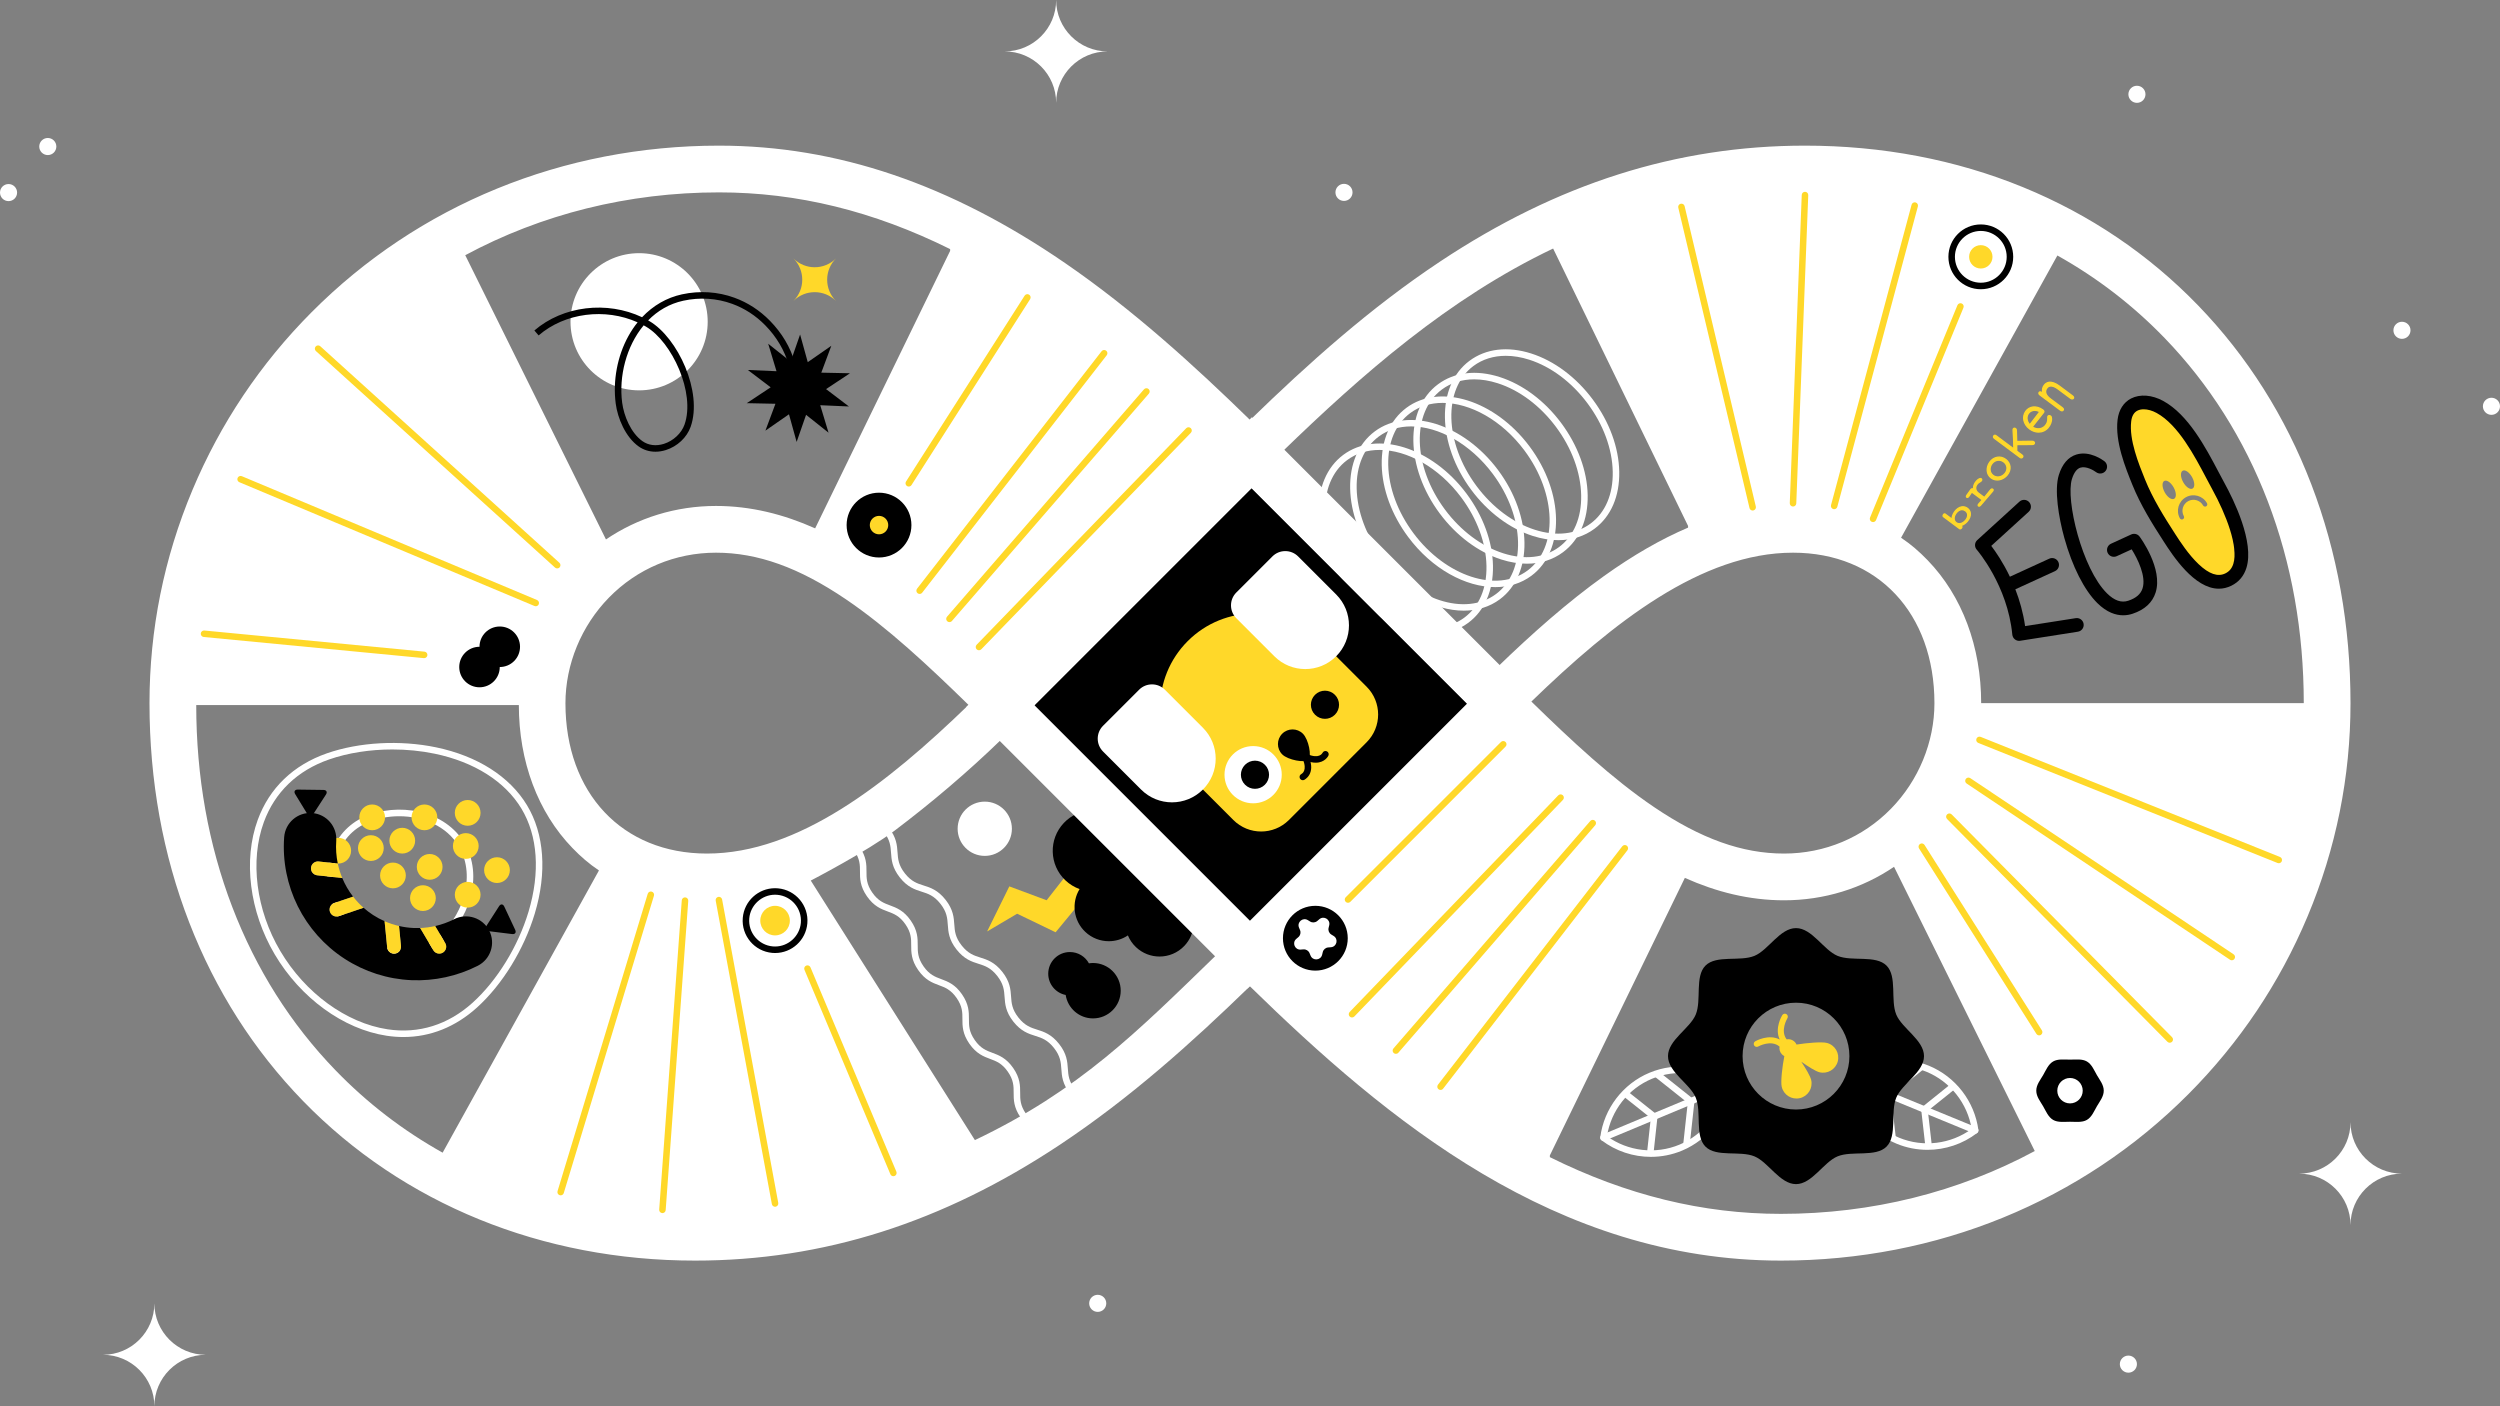 <?xml version="1.0" encoding="utf-8"?>
<!-- Generator: Adobe Illustrator 24.0.2, SVG Export Plug-In . SVG Version: 6.00 Build 0)  -->
<svg version="1.1" id="Layer_1" xmlns="http://www.w3.org/2000/svg" xmlns:xlink="http://www.w3.org/1999/xlink" x="0px" y="0px"
	 viewBox="0 0 1920 1080" enable-background="new 0 0 1920 1080" xml:space="preserve">
<rect x="0" y="0" width="1920" height="1080" fill="#808080" stroke="none"/>
<g>
	<g>
		<g>
			<g>
				<polygon fill="#FFD829" points="758.091,715.368 758.091,715.368 775.159,680.735 803.804,691.405 825.641,663.515 
					832.952,689.042 810.713,715.992 781.173,701.732 				"/>
			</g>
		</g>
		<g>
			<g>
				<g>
					<path fill="#FFFFFF" d="M821.833,839.955c-5.928-7.527-6.348-13.585-6.718-18.93c-0.352-5.073-0.684-9.865-5.658-16.182
						s-9.555-7.763-14.404-9.294c-5.109-1.613-10.899-3.441-16.827-10.969c-5.927-7.526-6.347-13.584-6.717-18.928
						c-0.351-5.073-0.683-9.864-5.656-16.18s-9.553-7.761-14.402-9.291c-5.108-1.612-10.899-3.44-16.825-10.966
						c-5.927-7.526-6.346-13.584-6.716-18.928c-0.351-5.072-0.683-9.864-5.656-16.179c-4.974-6.315-9.553-7.761-14.402-9.292
						c-5.108-1.612-10.898-3.44-16.825-10.966s-6.345-13.582-6.715-18.926c-0.351-5.072-0.683-9.863-5.655-16.177l3.928-3.094
						c5.926,7.525,6.345,13.582,6.715,18.926c0.351,5.072,0.683,9.863,5.655,16.177c4.973,6.315,9.553,7.761,14.402,9.292
						c5.108,1.612,10.898,3.44,16.825,10.966c5.927,7.526,6.346,13.583,6.716,18.927c0.351,5.073,0.683,9.864,5.656,16.18
						c4.973,6.315,9.553,7.761,14.402,9.291c5.108,1.612,10.898,3.44,16.825,10.966c5.927,7.526,6.347,13.584,6.717,18.928
						c0.351,5.073,0.683,9.864,5.656,16.18c4.975,6.316,9.555,7.763,14.405,9.294c5.109,1.613,10.899,3.441,16.827,10.969
						c5.928,7.527,6.348,13.585,6.718,18.93c0.352,5.073,0.684,9.865,5.658,16.182L821.833,839.955z"/>
				</g>
			</g>
			<g>
				<g>
					<path fill="#FFFFFF" d="M783.84,858.242c-5.366-7.724-5.36-13.721-5.356-19.011c0.005-4.998,0.009-9.719-4.462-16.153
						c-4.471-6.436-8.896-8.078-13.581-9.818c-4.959-1.841-10.581-3.929-15.947-11.651c-5.365-7.723-5.359-13.719-5.354-19.009
						c0.004-4.997,0.009-9.717-4.461-16.15s-8.895-8.077-13.58-9.816c-4.959-1.841-10.581-3.928-15.946-11.65
						c-5.365-7.723-5.359-13.719-5.354-19.009c0.005-4.997,0.009-9.717-4.46-16.15s-8.895-8.076-13.579-9.815
						c-4.959-1.841-10.581-3.927-15.946-11.649c-5.364-7.722-5.358-13.717-5.353-19.007c0.005-4.997,0.01-9.716-4.459-16.148
						l4.106-2.854c5.364,7.722,5.358,13.718,5.353,19.007c-0.005,4.997-0.01,9.716,4.459,16.148c4.47,6.435,8.895,8.077,13.58,9.816
						c4.959,1.841,10.58,3.927,15.945,11.648c5.365,7.723,5.359,13.719,5.354,19.009c-0.005,4.997-0.009,9.717,4.46,16.15
						c4.47,6.435,8.896,8.078,13.58,9.817c4.959,1.841,10.581,3.928,15.946,11.649c5.365,7.723,5.359,13.719,5.354,19.009
						c-0.005,4.997-0.009,9.717,4.46,16.15c4.471,6.436,8.896,8.078,13.581,9.818c4.959,1.841,10.581,3.929,15.947,11.651
						c5.366,7.724,5.36,13.721,5.355,19.011c-0.004,4.998-0.008,9.719,4.462,16.153L783.84,858.242z"/>
				</g>
			</g>
			<g>
				<g>
					<circle fill="#FFFFFF" cx="756.301" cy="636.486" r="20.835"/>
				</g>
			</g>
			<g>
				<g>
					<g>
						<path d="M890.514,732.119c-6.112,0-11.922-2.315-16.362-6.519c-2.445-2.314-4.336-5.062-5.622-8.167l-1.169-2.824
							l-2.536,1.706c-3.926,2.642-8.519,4.037-13.28,4.037c-6.108,0-11.915-2.313-16.353-6.515
							c-8.129-7.696-9.784-20.196-3.935-29.722l1.61-2.622l-2.895-1.039c-3.746-1.346-7.115-3.419-10.013-6.163
							c-5.564-5.269-8.744-12.388-8.954-20.048s2.576-14.943,7.845-20.508c2.16-2.28,4.643-4.168,7.397-5.625l87.885,83.207
							c-0.63,5.042-2.803,9.641-6.327,13.362c-4.542,4.797-10.682,7.438-17.29,7.438
							C890.515,732.119,890.515,732.119,890.514,732.119z"/>
					</g>
				</g>
				<g>
					<g>
						<path d="M825.877,631.204l85.585,81.03c-0.74,4.03-2.608,7.703-5.472,10.729c-4.065,4.293-9.561,6.658-15.476,6.658
							c-5.469,0-10.67-2.072-14.643-5.834c-2.188-2.072-3.881-4.531-5.031-7.308l-2.338-5.648l-5.072,3.411
							c-3.513,2.363-7.623,3.612-11.885,3.612c-5.466,0-10.663-2.071-14.634-5.83c-7.276-6.888-8.758-18.075-3.523-26.599
							l3.219-5.243l-5.791-2.079c-3.418-1.227-6.492-3.12-9.139-5.625c-10.486-9.928-10.94-26.535-1.012-37.021
							C822.225,633.808,823.97,632.385,825.877,631.204 M826.704,625.101c-3.537,1.617-6.831,3.919-9.67,6.917
							c-11.842,12.508-11.302,32.247,1.206,44.089c3.232,3.06,6.949,5.287,10.887,6.7c-6.372,10.377-4.848,24.141,4.347,32.846
							c5.084,4.813,11.584,7.199,18.071,7.199c5.135,0,10.262-1.494,14.676-4.463c1.372,3.313,3.44,6.401,6.213,9.026
							c5.086,4.815,11.59,7.203,18.081,7.203c6.974,0,13.933-2.756,19.107-8.22c4.313-4.556,6.675-10.25,7.121-16.053
							L826.704,625.101L826.704,625.101z"/>
					</g>
				</g>
			</g>
			<g>
				<g>
					<path d="M839.434,739.584c-1.067,0-2.108,0.104-3.133,0.256c-2.825-5.168-8.309-8.674-14.614-8.674
						c-9.193,0-16.646,7.453-16.646,16.646c0,8.081,5.759,14.812,13.396,16.324c1.58,10.19,10.365,17.998,20.997,17.998
						c11.75,0,21.275-9.525,21.275-21.275C860.709,749.109,851.184,739.584,839.434,739.584z"/>
				</g>
			</g>
		</g>
		<g>
			<g>
				<g>
					<path fill="#FFFFFF" d="M1099.906,487.049c-22.737,0-48.618-13.947-66.895-38.471c-26.488-35.545-27.122-80.051-1.412-99.213
						c25.711-19.159,68.18-5.83,94.669,29.714c12.741,17.098,19.965,36.754,20.338,55.349c0.38,18.907-6.342,34.484-18.926,43.863
						C1119.709,484.232,1110.124,487.049,1099.906,487.049z M1059.483,345.548c-9.191,0-17.771,2.517-24.896,7.827
						c-23.5,17.514-22.408,58.881,2.434,92.215c24.841,33.335,64.171,46.205,87.671,28.691
						c11.254-8.387,17.262-22.505,16.915-39.753c-0.353-17.562-7.224-36.192-19.349-52.461
						C1104.949,358.841,1080.604,345.548,1059.483,345.548z"/>
				</g>
			</g>
			<g>
				<g>
					<path fill="#FFFFFF" d="M1124.15,468.982c-22.737,0-48.618-13.948-66.895-38.472c-12.741-17.098-19.965-36.754-20.338-55.349
						c-0.38-18.907,6.342-34.484,18.926-43.863c25.712-19.157,68.179-5.831,94.669,29.714c26.488,35.544,27.122,80.051,1.412,99.212
						C1143.952,466.164,1134.369,468.982,1124.15,468.982z M1083.729,327.481c-9.191,0-17.771,2.517-24.896,7.827
						c-11.254,8.387-17.262,22.505-16.915,39.753c0.353,17.562,7.224,36.192,19.349,52.461
						c24.841,33.334,64.17,46.206,87.671,28.692c23.5-17.514,22.408-58.881-2.434-92.214
						C1129.194,340.774,1104.85,327.481,1083.729,327.481z"/>
				</g>
			</g>
			<g>
				<g>
					<path fill="#FFFFFF" d="M1148.394,450.913c-22.736,0-48.617-13.947-66.894-38.471c-12.741-17.098-19.965-36.754-20.338-55.349
						c-0.38-18.907,6.342-34.484,18.926-43.863c25.711-19.159,68.18-5.831,94.669,29.713l0,0
						c26.488,35.546,27.121,80.052,1.411,99.212C1168.196,448.096,1158.612,450.913,1148.394,450.913z M1107.973,309.413
						c-9.191,0-17.771,2.517-24.896,7.827c-11.254,8.387-17.262,22.505-16.915,39.753c0.353,17.562,7.224,36.192,19.349,52.461
						c24.84,33.333,64.17,46.207,87.67,28.691c23.5-17.513,22.409-58.88-2.433-92.214
						C1153.438,322.705,1129.094,309.413,1107.973,309.413z"/>
				</g>
			</g>
			<g>
				<g>
					<path fill="#FFFFFF" d="M1172.585,432.922c-6.266,0-12.859-1.072-19.616-3.236c-17.712-5.673-34.483-18.214-47.225-35.311
						c-26.489-35.545-27.122-80.051-1.412-99.212c12.585-9.378,29.436-11.367,47.443-5.598
						c17.712,5.673,34.483,18.214,47.226,35.311l0,0c12.741,17.098,19.964,36.754,20.337,55.349
						c0.38,18.907-6.342,34.484-18.926,43.863C1192.549,429.947,1183.021,432.922,1172.585,432.922z M1132.184,291.335
						c-9.376,0-17.887,2.638-24.863,7.838c-23.5,17.513-22.408,58.88,2.434,92.214c12.123,16.269,28.013,28.179,44.74,33.537
						c16.429,5.262,31.676,3.542,42.93-4.846c11.255-8.387,17.262-22.505,16.916-39.753c-0.354-17.562-7.225-36.192-19.349-52.461
						s-28.014-28.18-44.741-33.537C1144.006,292.327,1137.932,291.335,1132.184,291.335z"/>
				</g>
			</g>
			<g>
				<g>
					<path fill="#FFFFFF" d="M1196.829,414.855c-6.266,0-12.859-1.072-19.616-3.236c-17.712-5.674-34.483-18.214-47.225-35.312
						c-26.489-35.544-27.122-80.05-1.412-99.212c12.584-9.377,29.433-11.366,47.443-5.598c17.712,5.674,34.483,18.214,47.225,35.312
						s19.965,36.754,20.338,55.349c0.38,18.907-6.341,34.484-18.926,43.863C1216.793,411.88,1207.265,414.855,1196.829,414.855z
						 M1156.428,273.268c-9.376,0-17.887,2.637-24.863,7.837c-23.5,17.514-22.408,58.881,2.434,92.214
						c12.123,16.27,28.013,28.18,44.74,33.538c16.429,5.262,31.676,3.542,42.93-4.846c11.255-8.387,17.262-22.505,16.915-39.753
						c-0.353-17.562-7.224-36.192-19.349-52.461l0,0c-12.123-16.27-28.013-28.18-44.74-33.538
						C1168.25,274.259,1162.176,273.268,1156.428,273.268z"/>
				</g>
			</g>
		</g>
		<g>
			<g>
				<g>
					<path fill="#FFFFFF" d="M1775.127,372.047c-19.98-52.167-49.204-98.379-86.862-137.351
						c-38.003-39.329-83.262-69.914-134.521-90.905c-51.744-21.19-108.1-31.935-167.504-31.935
						c-98.366,0-190.007,29.097-280.162,88.953c-53.847,35.751-101.203,78.235-146.005,121.771
						c-42.957-41.93-90.09-84.831-142.108-120.556c-88.345-60.674-175.296-90.168-265.821-90.168
						c-119.661,0-230.782,45.451-312.893,127.98c-39.236,39.436-70.004,85.352-91.449,136.473
						C125.91,428.5,114.81,483.604,114.81,540.094c0,59.456,10.262,116.091,30.501,168.331
						c20.164,52.045,49.582,98.187,87.439,137.147c76.803,79.041,183.704,122.571,301.011,122.571
						c98.451,0,190.167-29.14,280.39-89.085c53.723-35.694,101.012-78.107,145.753-121.591
						c105.597,103.149,235.113,210.676,407.857,210.676c119.697,0,230.837-45.408,312.946-127.858
						c39.253-39.415,70.031-85.314,91.481-136.422c21.899-52.176,33.002-107.275,33.002-163.77
						C1805.19,480.673,1795.075,424.134,1775.127,372.047z M552.24,147.749c60.004,0,118.585,14.323,177.468,43.561l-0.001,1.351
						l-103.64,213.042l0,0.093c-24.227-10.833-49.5-17.227-76.173-17.227c-30.775,0-60.019,9.044-84.755,25.884l0.241-0.16
						L357.313,196.012l-0.002-0.008C415.89,164.486,482.463,147.749,552.24,147.749z M339.941,885.252l-0.004,0.007
						c-30.481-17.026-58.077-38.253-82.389-63.414c-34.282-35.478-60.914-77.617-79.156-125.247
						c-18.363-47.946-27.678-100.134-27.688-155.116h-0.001v-0.094c0,0.031,0.001,0.062,0.001,0.094h247.759v-0.094
						c0,43.428,14.61,82.441,41.137,109.853c6.596,6.816,12.684,12.081,20.389,17.265L339.941,885.252z M434.262,540.094
						c0-29.817,12.164-59.376,33.371-81.098c21.743-22.27,50.956-34.534,82.261-34.534c32,0,63.675,11.357,99.685,35.74
						c32.083,21.724,63.586,51.23,94.258,81.187c-62.752,60.746-130.723,114.149-200.885,114.149
						C477.941,655.537,434.262,609.144,434.262,540.094z M748.719,875.598L622.674,676.276c0,0,43.396-22.482,64.598-38.504
						c28.186-21.3,55.898-44.785,82.129-70.211l165.254,165.405C873.108,792.68,828.877,837.411,748.719,875.598z M959.957,707.039
						L794.621,541.703l166.57-166.57l165.336,165.336L959.957,707.039z M984.456,347.227
						c61.547-59.713,128.183-118.164,208.341-156.352l103.64,213.042l0,0.093l-0.001,1.201
						c-20.895,8.915-42.354,21.291-64.597,37.21c-27.578,19.739-54.847,43.766-82.129,70.211L984.456,347.227z M1377.047,424.462
						c64.955,0,108.596,46.469,108.596,115.632c0,29.786-12.149,59.3-33.331,80.974c-21.722,22.228-50.917,34.469-82.207,34.469
						c-32.091,0-63.836-11.365-99.903-35.766c-32.038-21.674-63.49-51.092-94.113-80.977
						C1238.857,478.009,1306.859,424.462,1377.047,424.462z M1367.76,932.25c-60.004,0-118.585-14.323-177.468-43.56l0.001-1.351
						l103.64-213.042l0-0.093c24.227,10.833,49.5,17.227,76.173,17.227c30.775,0,60.019-9.044,84.755-25.884l-0.241,0.16
						l108.068,218.28l0.002,0.008C1504.11,915.513,1437.537,932.25,1367.76,932.25z M1769.297,540.094
						c0-0.031-0.001-0.062-0.001-0.094h-247.759v0.094c0-43.428-14.61-82.441-41.137-109.853
						c-6.596-6.816-12.684-12.08-20.389-17.265l120.049-216.746l0.004-0.007c30.481,17.026,58.077,38.253,82.389,63.414
						c34.282,35.478,60.914,77.617,79.156,125.247c18.363,47.946,27.678,100.134,27.688,155.116h0.001V540.094z"/>
				</g>
			</g>
			<g>
				<g>
					<path fill="#FFD829" d="M1035.27,693.346c-0.64,0-1.279-0.244-1.768-0.732c-0.977-0.977-0.977-2.559,0-3.535l119.234-119.235
						c0.977-0.977,2.559-0.977,3.535,0s0.977,2.559,0,3.535l-119.234,119.235C1036.549,693.102,1035.909,693.346,1035.27,693.346z"
						/>
				</g>
			</g>
			<g>
				<g>
					<path fill="#FFD829" d="M1038.335,781.429c-0.624,0-1.249-0.232-1.734-0.699c-0.994-0.958-1.024-2.54-0.066-3.535
						l160.205-166.358c0.956-0.996,2.54-1.023,3.535-0.066c0.994,0.958,1.024,2.54,0.066,3.535l-160.205,166.358
						C1039.646,781.173,1038.99,781.429,1038.335,781.429z"/>
				</g>
			</g>
			<g>
				<g>
					<path fill="#FFD829" d="M1072.043,809.354c-0.58,0-1.162-0.2-1.635-0.609c-1.044-0.903-1.158-2.482-0.255-3.526l151.197-174.71
						c0.905-1.044,2.482-1.157,3.526-0.255c1.044,0.903,1.158,2.482,0.255,3.526l-151.197,174.71
						C1073.439,809.061,1072.743,809.354,1072.043,809.354z"/>
				</g>
			</g>
			<g>
				<g>
					<path fill="#FFD829" d="M1106.335,837.072c-0.534,0-1.072-0.17-1.527-0.522c-1.092-0.844-1.293-2.414-0.448-3.507
						l141.546-183.094c0.844-1.091,2.414-1.294,3.507-0.448c1.092,0.844,1.293,2.414,0.448,3.507l-141.546,183.094
						C1107.822,836.738,1107.083,837.072,1106.335,837.072z"/>
				</g>
			</g>
			<g>
				<g>
					<circle cx="675.087" cy="403.273" r="24.885"/>
				</g>
			</g>
			<g>
				<g>
					<path fill="#FFD829" d="M697.922,373.671c-0.46,0-0.926-0.127-1.342-0.393c-1.164-0.743-1.505-2.288-0.763-3.452
						l91.093-142.751c0.742-1.164,2.289-1.507,3.452-0.763c1.164,0.743,1.505,2.288,0.763,3.452l-91.093,142.751
						C699.556,373.263,698.748,373.671,697.922,373.671z"/>
				</g>
			</g>
			<g>
				<g>
					<path fill="#FFD829" d="M706.272,456.142c-0.536,0-1.076-0.172-1.532-0.526c-1.09-0.847-1.287-2.418-0.44-3.508
						l141.725-182.359c0.848-1.089,2.419-1.287,3.508-0.439c1.09,0.847,1.287,2.418,0.44,3.508L708.248,455.176
						C707.755,455.81,707.018,456.142,706.272,456.142z"/>
				</g>
			</g>
			<g>
				<g>
					<path fill="#FFD829" d="M729.179,477.787c-0.58,0-1.163-0.201-1.636-0.61c-1.044-0.904-1.157-2.482-0.253-3.526
						l151.279-174.638c0.904-1.045,2.483-1.156,3.526-0.253c1.044,0.904,1.157,2.483,0.253,3.526L731.069,476.924
						C730.575,477.495,729.878,477.787,729.179,477.787z"/>
				</g>
			</g>
			<g>
				<g>
					<path fill="#FFD829" d="M751.841,499.409c-0.626,0-1.253-0.233-1.738-0.704c-0.992-0.96-1.018-2.543-0.058-3.534
						l160.957-166.286c0.959-0.992,2.542-1.02,3.535-0.058c0.992,0.96,1.018,2.543,0.058,3.534L753.638,498.648
						C753.148,499.154,752.495,499.409,751.841,499.409z"/>
				</g>
			</g>
			<g>
				<g>
					<g>
						<path d="M1610.436,825.718c-2.185-3.777-3.933-8.327-7.709-10.512c-3.661-2.118-8.425-1.417-12.958-1.417
							s-9.297-0.701-12.958,1.417c-3.777,2.185-5.524,6.735-7.709,10.512c-2.118,3.661-5.244,7.397-5.244,11.931
							c0,4.533,3.125,8.27,5.243,11.931c2.185,3.777,3.933,8.327,7.709,10.512c3.661,2.118,8.425,1.417,12.958,1.417
							c4.533,0,9.297,0.701,12.958-1.417c3.776-2.185,5.524-6.735,7.709-10.512c2.118-3.661,5.244-7.397,5.244-11.931
							C1615.679,833.115,1612.553,829.379,1610.436,825.718z M1589.768,847.415c-5.394,0-9.766-4.373-9.766-9.766
							c0-5.394,4.373-9.766,9.766-9.766c5.394,0,9.766,4.373,9.766,9.766C1599.535,843.042,1595.162,847.415,1589.768,847.415z"/>
					</g>
				</g>
				<g>
					<g>
						<path fill="#FFD829" d="M1714.015,737.491c-0.479,0-0.961-0.137-1.389-0.422l-202.245-135.312
							c-1.147-0.768-1.455-2.32-0.688-3.469c0.769-1.147,2.32-1.453,3.469-0.688l202.245,135.312
							c1.147,0.768,1.455,2.32,0.688,3.469C1715.612,737.102,1714.82,737.491,1714.015,737.491z"/>
					</g>
				</g>
				<g>
					<g>
						<path fill="#FFD829" d="M1750.101,662.966c-0.31,0-0.625-0.059-0.93-0.181l-229.866-92.221
							c-1.281-0.515-1.903-1.97-1.39-3.251c0.514-1.28,1.972-1.902,3.251-1.39l229.866,92.221c1.281,0.515,1.903,1.97,1.39,3.251
							C1752.03,662.372,1751.092,662.966,1750.101,662.966z"/>
					</g>
				</g>
				<g>
					<g>
						<path fill="#FFD829" d="M1666.372,800.832c-0.645,0-1.288-0.247-1.777-0.742l-169.261-171.099
							c-0.971-0.981-0.963-2.564,0.02-3.535c0.981-0.972,2.563-0.964,3.535,0.02l169.261,171.099
							c0.971,0.981,0.963,2.564-0.02,3.535C1667.643,800.592,1667.008,800.832,1666.372,800.832z"/>
					</g>
				</g>
				<g>
					<g>
						<path fill="#FFD829" d="M1566.077,795.169c-0.828,0-1.639-0.411-2.114-1.163l-90.143-142.411
							c-0.738-1.166-0.392-2.711,0.775-3.449c1.166-0.737,2.711-0.393,3.449,0.775l90.143,142.411
							c0.738,1.166,0.392,2.711-0.775,3.449C1566.997,795.044,1566.535,795.169,1566.077,795.169z"/>
					</g>
				</g>
			</g>
			<g>
				<g>
					<g>
						<circle cx="368.257" cy="512.279" r="15.561"/>
					</g>
				</g>
				<g>
					<g>
						<circle cx="383.821" cy="496.714" r="15.561"/>
					</g>
				</g>
				<g>
					<g>
						<path fill="#FFD829" d="M427.935,436.552c-0.598,0-1.199-0.214-1.677-0.646L242.624,269.622
							c-1.023-0.927-1.102-2.508-0.175-3.531c0.925-1.023,2.507-1.103,3.531-0.176l183.634,166.283
							c1.023,0.927,1.102,2.508,0.175,3.531C429.295,436.275,428.616,436.552,427.935,436.552z"/>
					</g>
				</g>
				<g>
					<g>
						<path fill="#FFD829" d="M411.448,465.606c-0.322,0-0.65-0.063-0.966-0.195l-226.667-95.072
							c-1.273-0.534-1.873-1.999-1.338-3.272c0.534-1.274,1.999-1.869,3.272-1.339l226.667,95.072
							c1.273,0.534,1.873,1.999,1.339,3.272C413.353,465.029,412.425,465.606,411.448,465.606z"/>
					</g>
				</g>
				<g>
					<g>
						<path fill="#FFD829" d="M325.755,505.454c-0.08,0-0.161-0.004-0.242-0.012l-169.054-16.234
							c-1.375-0.132-2.382-1.353-2.25-2.728c0.132-1.374,1.363-2.37,2.728-2.249l169.054,16.234c1.375,0.132,2.382,1.353,2.25,2.728
							C328.117,504.486,327.028,505.454,325.755,505.454z"/>
					</g>
				</g>
			</g>
			<g>
				<g>
					<g>
						<path d="M1521.26,177.364c10.965,0,19.885,8.92,19.885,19.885s-8.92,19.885-19.885,19.885s-19.885-8.92-19.885-19.885
							S1510.295,177.364,1521.26,177.364 M1521.26,172.364c-13.744,0-24.885,11.142-24.885,24.885s11.141,24.885,24.885,24.885
							c13.744,0,24.885-11.142,24.885-24.885S1535.004,172.364,1521.26,172.364L1521.26,172.364z"/>
					</g>
				</g>
				<g>
					<g>
						<circle fill="#FFD829" cx="1521.26" cy="197.249" r="8.976"/>
					</g>
				</g>
				<g>
					<g>
						<path fill="#FFD829" d="M1438.491,400.965c-0.317,0-0.64-0.061-0.95-0.189c-1.277-0.525-1.886-1.986-1.36-3.263
							l67.126-163.098c0.526-1.277,1.99-1.889,3.263-1.36c1.277,0.525,1.886,1.986,1.36,3.263l-67.126,163.098
							C1440.406,400.381,1439.475,400.965,1438.491,400.965z"/>
					</g>
				</g>
				<g>
					<g>
						<path fill="#FFD829" d="M1408.641,391.069c-0.215,0-0.433-0.028-0.649-0.086c-1.334-0.358-2.125-1.729-1.768-3.062
							l61.878-230.688c0.358-1.334,1.732-2.122,3.062-1.768c1.334,0.358,2.125,1.729,1.768,3.062l-61.878,230.688
							C1410.754,390.333,1409.744,391.069,1408.641,391.069z"/>
					</g>
				</g>
				<g>
					<g>
						<path fill="#FFD829" d="M1346.047,392.095c-1.132,0-2.158-0.774-2.431-1.924l-54.699-230.688
							c-0.318-1.344,0.513-2.691,1.855-3.01c1.349-0.324,2.691,0.513,3.01,1.855l54.699,230.688c0.318,1.344-0.513,2.691-1.855,3.01
							C1346.432,392.072,1346.237,392.095,1346.047,392.095z"/>
					</g>
				</g>
				<g>
					<g>
						<path fill="#FFD829" d="M1377.049,389.018c-0.033,0-0.065-0.001-0.099-0.002c-1.38-0.054-2.455-1.216-2.401-2.595
							l9.193-236.716c0.053-1.38,1.219-2.465,2.595-2.401c1.38,0.054,2.455,1.216,2.401,2.595l-9.193,236.716
							C1379.493,387.961,1378.385,389.018,1377.049,389.018z"/>
					</g>
				</g>
			</g>
			<g>
				<g>
					<g>
						<g>
							<path d="M595.219,687.145c0.575,0,1.159,0.025,1.735,0.075c10.924,0.941,19.046,10.594,18.105,21.519
								c-0.878,10.194-9.568,18.18-19.784,18.18c-0.575,0-1.159-0.025-1.735-0.075c-10.924-0.941-19.046-10.594-18.105-21.519
								C576.314,695.13,585.004,687.145,595.219,687.145 M595.219,682.145c-12.778,0-23.648,9.784-24.765,22.75
								c-1.18,13.693,8.964,25.75,22.657,26.929c0.726,0.062,1.449,0.093,2.164,0.093c12.778,0,23.648-9.784,24.765-22.751
								c1.18-13.693-8.964-25.75-22.657-26.929C596.657,682.175,595.935,682.145,595.219,682.145L595.219,682.145z"/>
						</g>
					</g>
					<g>
						<g>
							<circle fill="#FFD829" cx="595.248" cy="707.031" r="11.362"/>
						</g>
					</g>
				</g>
				<g>
					<g>
						<path fill="#FFD829" d="M686.12,903.337c-0.976,0-1.903-0.576-2.306-1.532l-65.982-156.952
							c-0.535-1.272,0.063-2.738,1.336-3.273c1.271-0.534,2.738,0.063,3.273,1.336l65.982,156.952
							c0.535,1.272-0.063,2.738-1.336,3.273C686.771,903.274,686.443,903.337,686.12,903.337z"/>
					</g>
				</g>
				<g>
					<g>
						<path fill="#FFD829" d="M595.245,926.787c-1.182,0-2.232-0.841-2.455-2.045L549.66,691.715
							c-0.251-1.357,0.646-2.662,2.003-2.913c1.355-0.25,2.662,0.645,2.913,2.003l43.129,233.027
							c0.251,1.357-0.646,2.662-2.003,2.913C595.549,926.774,595.396,926.787,595.245,926.787z"/>
					</g>
				</g>
				<g>
					<g>
						<path fill="#FFD829" d="M430.588,918.026c-0.24,0-0.485-0.035-0.727-0.108c-1.321-0.401-2.067-1.797-1.667-3.118
							l69.257-228.358c0.401-1.321,1.799-2.068,3.118-1.667c1.321,0.401,2.067,1.797,1.667,3.118L432.98,916.25
							C432.652,917.329,431.661,918.026,430.588,918.026z"/>
					</g>
				</g>
				<g>
					<g>
						<path fill="#FFD829" d="M508.757,931.665c-0.061,0-0.123-0.002-0.185-0.007c-1.377-0.101-2.412-1.298-2.311-2.675
							L523.6,691.496c0.101-1.377,1.295-2.417,2.675-2.312c1.377,0.101,2.412,1.298,2.311,2.675l-17.338,237.487
							C511.152,930.662,510.056,931.665,508.757,931.665z"/>
					</g>
				</g>
			</g>
			<g>
				<g>
					
						<rect x="849.371" y="496.642" transform="matrix(0.707 -0.707 0.707 0.707 -209.712 792.546)" fill="#FFFFFF" width="4.999" height="305.572"/>
				</g>
			</g>
			<g>
				<g>
					
						<rect x="1065.582" y="277.872" transform="matrix(0.707 -0.707 0.707 0.707 8.087 880.911)" fill="#FFFFFF" width="5" height="305.632"/>
				</g>
			</g>
			<g>
				<g>
					<path d="M1010.186,695.669c-13.744,0-24.885,11.141-24.885,24.885c0,13.744,11.142,24.885,24.885,24.885
						c13.744,0,24.885-11.142,24.885-24.885C1035.072,706.811,1023.93,695.669,1010.186,695.669z M1022.161,727.476l-2.092,0.163
						c-2.02,0.158-3.709,1.598-4.183,3.568l-0.491,2.04c-1.06,4.405-7.137,4.879-8.869,0.692l-0.802-1.939
						c-0.774-1.872-2.666-3.033-4.686-2.876l-2.092,0.163c-4.517,0.353-6.846-5.28-3.399-8.221l1.597-1.362
						c1.542-1.315,2.061-3.473,1.287-5.345l-0.802-1.939c-1.731-4.187,2.907-8.143,6.768-5.773l1.789,1.098
						c1.727,1.06,3.94,0.887,5.481-0.428l1.597-1.362c3.447-2.94,8.642,0.248,7.582,4.653l-0.491,2.04
						c-0.474,1.97,0.374,4.021,2.101,5.081l1.789,1.098C1028.105,721.197,1026.678,727.123,1022.161,727.476z"/>
				</g>
			</g>
		</g>
		<g>
			<g>
				<circle fill="#FFD829" cx="675.087" cy="403.273" r="9.584"/>
			</g>
			<g>
				<path d="M675.087,415.358c-6.664,0-12.084-5.421-12.084-12.084c0-6.664,5.421-12.085,12.084-12.085
					c6.663,0,12.084,5.421,12.084,12.085C687.171,409.937,681.75,415.358,675.087,415.358z M675.087,396.189
					c-3.906,0-7.084,3.179-7.084,7.085s3.178,7.084,7.084,7.084s7.084-3.178,7.084-7.084S678.994,396.189,675.087,396.189z"/>
			</g>
		</g>
		<g>
			<g>
				<g>
					
						<rect x="845.292" y="426.676" transform="matrix(0.707 -0.707 0.707 0.707 -101.259 837.712)" width="230.566" height="228.821"/>
				</g>
			</g>
			<g>
				<g>
					<path d="M961.192,382.204l158.265,158.265L959.957,699.968L801.693,541.703L961.192,382.204 M961.192,375.133l-166.57,166.57
						l165.336,165.336l166.57-166.57L961.192,375.133L961.192,375.133z"/>
				</g>
			</g>
		</g>
		<g>
			<g>
				<g>
					<path fill="#FFD829" d="M912.172,492.364c-28.265,28.265-28.265,74.092,0,102.357l35.044,35.044
						c11.778,11.778,30.875,11.778,42.653,0l59.704-59.704c11.778-11.778,11.778-30.875,0-42.653l-35.044-35.044
						C986.264,464.099,940.437,464.099,912.172,492.364z"/>
				</g>
			</g>
			<g>
				<g>
					<circle fill="#FFFFFF" cx="962.4" cy="594.964" r="21.983"/>
				</g>
			</g>
			<g>
				<g>
					<path fill="#FFFFFF" d="M1026.18,504.015c13.109-13.108,13.109-34.361,0-47.47l-29.204-29.204
						c-5.462-5.462-14.319-5.462-19.781,0l-27.689,27.689c-5.462,5.462-5.462,14.319,0,19.781l29.204,29.204
						C991.819,517.124,1013.072,517.124,1026.18,504.015z"/>
				</g>
			</g>
			<g>
				<g>
					<g>
						
							<ellipse transform="matrix(0.707 -0.707 0.707 0.707 -138.359 855.9)" cx="963.984" cy="594.964" rx="10.809" ry="10.81"/>
					</g>
				</g>
				<g>
					<g>
						
							<ellipse transform="matrix(0.707 -0.707 0.707 0.707 -84.601 878.168)" cx="1017.742" cy="541.206" rx="10.809" ry="10.81"/>
					</g>
				</g>
				<g>
					<g>
						<path d="M1000.63,563.488c4.386,4.386,6.977,17.218,4.157,20.037c-2.523,2.523-15.652,0.229-20.037-4.157
							s-4.386-11.496-0.001-15.881C989.134,559.102,996.244,559.103,1000.63,563.488z"/>
					</g>
				</g>
				<g>
					<g>
						<path d="M1000.556,599.191c-0.95,0-1.858-0.545-2.277-1.466c-0.566-1.245-0.027-2.711,1.204-3.294
							c0.522-0.267,4.697-2.712,1.095-11.27c-0.536-1.272,0.061-2.738,1.334-3.273c1.271-0.537,2.738,0.061,3.273,1.333
							c5.629,13.366-3.503,17.702-3.596,17.744C1001.253,599.118,1000.901,599.191,1000.556,599.191z"/>
					</g>
				</g>
				<g>
					<g>
						<path d="M1010.479,585.755c-2.206,0-4.852-0.508-7.996-1.832c-1.272-0.535-1.87-2.001-1.334-3.273
							c0.535-1.273,2.002-1.872,3.273-1.334c8.594,3.619,11.024-0.606,11.273-1.101c0.572-1.257,2.045-1.79,3.301-1.22
							c1.257,0.571,1.803,2.075,1.23,3.332C1020.194,580.398,1017.651,585.755,1010.479,585.755z"/>
					</g>
				</g>
			</g>
			<g>
				<g>
					<path fill="#FFFFFF" d="M923.823,606.372c13.108-13.108,13.108-34.362,0-47.47l-29.204-29.204
						c-5.462-5.462-14.319-5.462-19.781,0l-27.689,27.689c-5.462,5.462-5.462,14.319,0,19.781l29.204,29.204
						C889.462,619.481,910.715,619.481,923.823,606.372z"/>
				</g>
			</g>
		</g>
		<g>
			<g>
				<path fill="#FFD829" d="M1640.685,310.022c-13.433,7.454,3.867,67.989,11.322,81.422c7.454,13.433,45.996,61.076,59.429,53.621
					c13.433-7.454-3.33-67.183-10.785-80.616C1693.197,351.017,1654.118,302.568,1640.685,310.022z M1676.292,361.516
					c1.892-1.05,5.128,1.166,7.228,4.95s2.268,7.702,0.376,8.752c-1.892,1.05-5.128-1.166-7.228-4.95
					S1674.4,362.566,1676.292,361.516z M1662.131,369.375c1.892-1.05,5.128,1.166,7.228,4.95s2.268,7.702,0.376,8.752
					c-1.892,1.05-5.128-1.166-7.228-4.95S1660.239,370.424,1662.131,369.375z M1694.323,388.859
					c-0.838,0.465-1.893,0.163-2.358-0.675c-2.261-4.075-7.416-5.551-11.491-3.289c-4.075,2.262-5.55,7.417-3.289,11.492
					c0.465,0.838,0.163,1.893-0.675,2.358c-0.838,0.465-1.893,0.163-2.358-0.675c-3.19-5.748-1.109-13.018,4.639-16.208
					c5.747-3.189,13.018-1.108,16.207,4.639C1695.463,387.339,1695.161,388.395,1694.323,388.859z"/>
			</g>
		</g>
		<g>
			<g>
				<g>
					<path d="M1594.196,474.738l-38.919,6.112c-1.486-10.409-4.243-19.916-7.491-28.27l30.454-13.948
						c2.644-1.211,3.807-4.337,2.595-6.981c-1.212-2.645-4.34-3.805-6.98-2.595l-30.258,13.859
						c-5.239-10.959-10.86-19.138-14.303-23.684l28.736-26.187c2.151-1.959,2.305-5.29,0.346-7.44
						c-1.959-2.148-5.29-2.305-7.44-0.346l-32.392,29.518c-2.123,1.934-2.3,5.217-0.405,7.374
						c0.237,0.269,23.717,27.378,27.312,65.248c0.137,1.446,0.866,2.771,2.013,3.662c0.93,0.722,2.068,1.107,3.23,1.107
						c0.272,0,0.545-0.021,0.817-0.064l44.32-6.96c2.874-0.451,4.836-3.147,4.385-6.02
						C1599.765,476.25,1597.066,474.29,1594.196,474.738z"/>
				</g>
			</g>
			<g>
				<g>
					<path d="M1636.796,410.452l-15.547,7.124c-2.644,1.211-3.806,4.337-2.594,6.981c1.211,2.645,4.337,3.805,6.981,2.594
						l11.492-5.266c4.651,7.408,11.252,20.847,8.354,29.978c-1.397,4.402-4.987,7.508-10.976,9.494
						c-5.324,1.764-10.665-0.084-16.323-5.656c-19.172-18.88-31.927-71.962-26.933-87.829c1.544-4.905,3.722-7.837,6.472-8.716
						c4.329-1.382,10.168,2.006,12.051,3.429c2.306,1.757,5.6,1.322,7.369-0.979c1.773-2.306,1.34-5.612-0.966-7.385
						c-1.126-0.866-11.297-8.365-21.595-5.118c-6.235,1.965-10.736,7.216-13.376,15.607c-3.618,11.494-0.207,32.538,4.192,48.4
						c6.083,21.933,15.339,40.192,25.398,50.097c7.269,7.159,14.143,9.332,19.813,9.332c2.711,0,5.146-0.497,7.216-1.184
						c9.298-3.084,15.255-8.577,17.707-16.327c5.768-18.235-11.568-41.925-12.309-42.925
						C1641.737,410.103,1639.056,409.415,1636.796,410.452z"/>
				</g>
			</g>
			<g>
				<g>
					<path d="M1708.379,370.967c-1.423-2.59-2.94-5.468-4.545-8.515c-9.771-18.548-23.153-43.951-42.461-54.523
						c-8.61-4.714-17.845-5.422-24.704-1.895c-5.777,2.97-9.459,8.758-10.369,16.297c-2.035,16.885,6.002,36.748,11.32,49.891
						c6.332,15.648,15.076,29.669,24.235,43.847c6.814,10.546,23.294,36.054,42.228,36.054c3.173,0,6.414-0.716,9.689-2.338
						c5.656-2.801,9.515-7.376,11.467-13.597C1731.471,416.336,1715.525,383.963,1708.379,370.967z M1715.19,433.034
						c-1.089,3.47-3.025,5.794-6.091,7.313c-5.787,2.863-12.51,0.557-20.557-7.055c-7.768-7.348-14.319-17.489-17.839-22.937
						c-8.873-13.735-17.333-27.289-23.318-42.082c-4.913-12.141-12.338-30.49-10.627-44.68c0.492-4.075,2.082-6.831,4.729-8.191
						c1.387-0.713,3.055-1.063,4.888-1.063c3.042,0,6.536,0.964,9.941,2.829c16.526,9.048,29.053,32.829,38.2,50.193
						c1.627,3.09,3.165,6.008,4.634,8.681C1709.59,395.033,1719.287,419.979,1715.19,433.034z"/>
				</g>
			</g>
		</g>
		<g>
			<g>
				<g>
					<g>
						<g>
							<path fill="#FFD829" d="M1505.675,403.605c0.316,0.235,0.474,0.353,0.789,0.588c0.415,0.309,0.379,0.826-0.114,1.397
								c-0.442,0.512-0.998,0.692-1.405,0.389c-4.944-3.682-7.414-5.522-12.359-9.206c-0.407-0.303-0.417-0.854-0.009-1.491
								c0.364-0.569,0.87-0.786,1.285-0.476c2.168,1.615,3.251,2.422,5.419,4.037c-0.25-1.72,0.52-3.869,1.826-5.714
								c2.798-3.951,6.829-5.005,9.858-2.749c3.029,2.256,3.049,6.328-0.12,10.002
								C1509.364,402.097,1507.438,403.433,1505.675,403.605z M1509.473,392.285c-2.293-1.708-5.213-0.964-7.241,1.83
								c-2.027,2.793-1.992,5.736,0.1,7.295c2.093,1.559,5.012,0.816,7.239-1.828
								C1511.799,396.938,1511.766,393.994,1509.473,392.285z"/>
						</g>
					</g>
					<g>
						<g>
							<path fill="#FFD829" d="M1505.387,406.628c-0.264,0-0.518-0.081-0.741-0.249l-12.358-9.205
								c-0.495-0.37-0.79-1.132-0.133-2.162c0.295-0.459,0.682-0.754,1.092-0.829c0.321-0.059,0.64,0.018,0.913,0.221l4.587,3.417
								c0.096-1.547,0.787-3.335,1.952-4.981c1.607-2.271,3.682-3.709,5.841-4.052c1.688-0.266,3.32,0.145,4.724,1.19
								c1.406,1.048,2.246,2.481,2.429,4.144c0.234,2.131-0.643,4.47-2.469,6.586c-1.338,1.551-2.908,2.67-4.377,3.152
								c0.229,0.198,0.365,0.454,0.396,0.745c0.032,0.289-0.031,0.753-0.514,1.312
								C1506.327,406.383,1505.843,406.628,1505.387,406.628z M1493.456,395.164c-0.011,0-0.021,0.001-0.03,0.003
								c-0.1,0.018-0.266,0.129-0.429,0.384c-0.117,0.184-0.364,0.633-0.112,0.821l12.358,9.205
								c0.193,0.147,0.504-0.055,0.728-0.313c0.222-0.257,0.289-0.452,0.278-0.55c-0.003-0.021-0.007-0.062-0.084-0.119l-1.828-1.36
								l1.289-0.127c1.508-0.147,3.317-1.289,4.839-3.053c1.644-1.904,2.436-3.973,2.232-5.824c-0.151-1.38-0.854-2.573-2.032-3.45
								c-1.183-0.882-2.553-1.227-3.97-1.005c-1.891,0.3-3.73,1.593-5.181,3.642c-1.308,1.848-1.958,3.849-1.739,5.353l0.173,1.193
								l-6.386-4.757C1493.519,395.173,1493.484,395.164,1493.456,395.164z M1504.769,402.726c-0.972,0-1.908-0.299-2.735-0.914
								c-2.332-1.737-2.415-4.948-0.206-7.99c1.178-1.623,2.698-2.649,4.28-2.891c1.295-0.197,2.561,0.133,3.664,0.953
								c1.104,0.823,1.768,1.933,1.915,3.209c0.181,1.562-0.435,3.27-1.732,4.812
								C1508.398,401.75,1506.524,402.726,1504.769,402.726z M1506.829,391.875c-0.189,0-0.38,0.015-0.571,0.044
								c-1.315,0.201-2.602,1.085-3.622,2.49c-1.861,2.563-1.863,5.216-0.005,6.6c1.87,1.394,4.505,0.689,6.558-1.749
								c1.119-1.328,1.653-2.768,1.505-4.052c-0.115-0.996-0.641-1.867-1.52-2.521l0,0
								C1508.455,392.151,1507.654,391.875,1506.829,391.875z"/>
						</g>
					</g>
				</g>
				<g>
					<g>
						<g>
							<path fill="#FFD829" d="M1530.391,375.711c0.461,0.344,0.475,0.897-0.095,1.561c-3.71,4.32-5.565,6.48-9.275,10.8
								c-0.57,0.664-1.122,0.797-1.534,0.49c-0.388-0.289-0.374-0.823,0.188-1.493c0.766-0.913,2.015-2.259,2.807-3.153
								c-3.265-2.432-4.897-3.648-8.162-6.08c-0.629,0.917-1.699,2.542-2.378,3.472c-0.515,0.705-1.039,0.859-1.451,0.552
								c-0.388-0.289-0.401-0.844,0.105-1.555c1.224-1.72,1.836-2.58,3.061-4.3c0.46-0.647,1.043-0.806,1.555-0.425
								c0.297,0.221,0.445,0.332,0.742,0.553c-0.694-1.753,0.06-4.06,1.253-5.744c0.734-1.036,1.887-2.206,3.078-2.704
								c0.545-0.236,0.958-0.225,1.313,0.04c0.465,0.346,0.459,0.986,0.13,1.432c-0.354,0.48-0.798,0.742-1.268,0.986
								c-0.791,0.4-1.54,0.981-2.193,1.88c-1.678,2.311-1.111,5.007,1.166,6.704c1.822,1.357,2.733,2.036,4.556,3.394
								c1.124-1.388,3.881-4.826,4.825-5.952C1529.378,375.5,1529.957,375.388,1530.391,375.711z"/>
						</g>
					</g>
					<g>
						<g>
							<path fill="#FFD829" d="M1519.958,389.219c-0.375,0-0.648-0.165-0.77-0.255c-0.264-0.196-0.423-0.467-0.46-0.783
								c-0.052-0.443,0.138-0.925,0.563-1.433c0.505-0.603,1.219-1.392,1.875-2.116c0.201-0.223,0.396-0.438,0.578-0.641
								l-7.305-5.441c-0.129,0.19-0.269,0.396-0.412,0.611c-0.566,0.841-1.216,1.805-1.682,2.443
								c-0.385,0.526-0.804,0.827-1.245,0.894c-0.317,0.053-0.637-0.031-0.909-0.234c-0.506-0.378-0.772-1.166-0.003-2.247
								l3.061-4.3c0.334-0.469,0.743-0.754,1.185-0.822c0.257-0.045,0.517-0.005,0.762,0.102c-0.12-1.737,0.675-3.583,1.603-4.895
								c0.354-0.5,1.64-2.185,3.295-2.876c0.709-0.307,1.302-0.275,1.804,0.101c0.652,0.486,0.756,1.422,0.234,2.129
								c-0.423,0.575-0.943,0.875-1.439,1.133c-0.812,0.41-1.471,0.976-2.02,1.729c-1.471,2.026-1.044,4.441,1.062,6.009l4.17,3.106
								l0.939-1.164c1.277-1.585,2.906-3.606,3.59-4.42c0.844-1.008,1.718-0.939,2.256-0.539l0,0
								c0.311,0.231,0.495,0.539,0.534,0.892c0.049,0.446-0.136,0.916-0.549,1.396l-9.274,10.801
								C1520.851,389.038,1520.35,389.219,1519.958,389.219z M1514.202,377.125l9.016,6.716l-0.361,0.408
								c-0.274,0.309-0.603,0.672-0.947,1.054c-0.648,0.716-1.353,1.494-1.852,2.088c-0.268,0.32-0.35,0.558-0.336,0.673
								c0.004,0.028,0.012,0.059,0.064,0.098c0.27,0.203,0.689-0.222,0.856-0.415l9.274-10.801c0.306-0.355,0.32-0.562,0.312-0.634
								c-0.003-0.029-0.012-0.106-0.138-0.199v-0.001c-0.308-0.227-0.69,0.14-0.893,0.38c-0.681,0.811-2.304,2.825-3.576,4.404
								l-1.546,1.913l-4.94-3.68c-2.539-1.891-3.062-4.934-1.272-7.399c0.645-0.886,1.42-1.551,2.372-2.031
								c0.403-0.209,0.794-0.434,1.091-0.836c0.164-0.224,0.211-0.558-0.027-0.735c-0.148-0.111-0.352-0.184-0.814,0.02
								c-1.127,0.47-2.221,1.616-2.87,2.533c-0.972,1.372-1.867,3.576-1.196,5.271l0.647,1.635l-2.152-1.602
								c-0.114-0.086-0.221-0.118-0.325-0.102c-0.166,0.026-0.353,0.174-0.524,0.415l-3.061,4.3
								c-0.22,0.309-0.407,0.721-0.214,0.865c0.072,0.053,0.122,0.052,0.162,0.048c0.06-0.009,0.277-0.071,0.586-0.495
								c0.46-0.631,1.102-1.582,1.66-2.412c0.264-0.392,0.509-0.756,0.71-1.049L1514.202,377.125z"/>
						</g>
					</g>
				</g>
				<g>
					<g>
						<g>
							<path fill="#FFD829" d="M1529.213,367.064c-3.666-2.731-4.047-7.911-1.089-12.089c2.958-4.178,8.171-5.191,12.24-2.16
								c4.07,3.031,4.441,8.204,1.089,12.089C1538.102,368.789,1532.88,369.795,1529.213,367.064z M1538.873,354.721
								c-3.058-2.278-6.991-1.448-9.112,1.472c-2.12,2.921-1.889,6.853,0.945,8.963c2.833,2.11,6.782,1.293,9.112-1.473
								C1542.147,360.92,1541.931,356.999,1538.873,354.721z"/>
						</g>
					</g>
					<g>
						<g>
							<path fill="#FFD829" d="M1533.898,369.093c-1.777,0-3.511-0.53-4.984-1.628c-3.824-2.849-4.339-8.343-1.197-12.779
								c1.561-2.204,3.768-3.631,6.214-4.019c2.329-0.373,4.724,0.249,6.733,1.746s3.255,3.587,3.507,5.884
								c0.266,2.416-0.564,4.878-2.338,6.933C1539.654,367.755,1536.721,369.092,1533.898,369.093z M1535.253,351.563
								c-0.389,0-0.778,0.03-1.166,0.092c-2.178,0.346-4.15,1.627-5.554,3.609c-2.82,3.982-2.399,8.883,0.979,11.398l0,0
								c3.391,2.526,8.361,1.627,11.563-2.085c1.59-1.844,2.337-4.034,2.103-6.171c-0.222-2.019-1.327-3.861-3.111-5.19
								C1538.611,352.132,1536.938,351.563,1535.253,351.563z M1534.349,366.861c-1.391,0-2.763-0.425-3.941-1.302
								c-2.934-2.187-3.396-6.429-1.051-9.659c1.156-1.593,2.817-2.626,4.677-2.909c1.788-0.274,3.619,0.198,5.139,1.329l0,0
								c1.521,1.134,2.471,2.73,2.675,4.496c0.213,1.835-0.372,3.678-1.646,5.191
								C1538.624,365.876,1536.466,366.861,1534.349,366.861z M1535.03,353.914c-0.282,0-0.564,0.021-0.847,0.064
								c-1.593,0.243-3.02,1.134-4.019,2.509c-2.053,2.828-1.691,6.383,0.84,8.269c2.539,1.895,6.166,1.294,8.43-1.394
								c1.096-1.3,1.6-2.874,1.419-4.432c-0.173-1.489-0.981-2.843-2.279-3.809C1537.512,354.33,1536.278,353.914,1535.03,353.914z"
								/>
						</g>
					</g>
				</g>
				<g>
					<g>
						<g>
							<path fill="#FFD829" d="M1560.788,341.363c-4.891-0.042-7.282-0.024-11.96,0.092c0.026,2.018,0.029,3.02,0.013,5.007
								c1.652,1.231,2.479,1.846,4.131,3.077c0.661,0.492,0.772,1.118,0.278,1.691c-0.441,0.511-1.145,0.581-1.798,0.094
								c-7.926-5.904-11.89-8.857-19.815-14.76c-0.653-0.486-0.809-1.146-0.403-1.782c0.364-0.57,1.018-0.677,1.679-0.185
								c5.485,4.086,8.228,6.129,13.713,10.216c-0.062-5.428-0.169-8.199-0.536-13.854c-0.026-0.712-0.123-1.18,0.221-1.667
								c0.344-0.485,0.972-0.611,1.573-0.163c0.601,0.447,0.652,0.831,0.7,1.807c0.141,3.29,0.185,4.916,0.223,8.129
								c4.494-0.135,6.79-0.165,11.481-0.154c0.8,0.003,1.237,0.033,1.662,0.35c0.601,0.448,0.679,1.099,0.238,1.611
								C1561.851,341.263,1561.345,341.382,1560.788,341.363z"/>
						</g>
					</g>
					<g>
						<g>
							<path fill="#FFD829" d="M1552.359,352.157c-0.399,0-0.817-0.143-1.205-0.431l-19.814-14.76
								c-0.861-0.642-1.068-1.604-0.525-2.453c0.244-0.381,0.602-0.632,1.009-0.706c0.459-0.083,0.938,0.052,1.39,0.39l12.902,9.611
								c-0.064-4.788-0.179-7.505-0.522-12.817l-0.017-0.33c-0.031-0.569-0.062-1.106,0.328-1.657
								c0.245-0.346,0.599-0.57,0.995-0.633c0.431-0.066,0.884,0.061,1.284,0.358c0.785,0.585,0.852,1.181,0.9,2.183
								c0.134,3.119,0.18,4.718,0.218,7.64c4.199-0.124,6.461-0.158,10.988-0.14c0.85,0.003,1.404,0.035,1.96,0.448
								c0.411,0.307,0.663,0.717,0.711,1.156c0.046,0.415-0.095,0.835-0.395,1.183c-0.401,0.468-0.996,0.684-1.789,0.664
								c-4.727-0.043-7.075-0.025-11.443,0.08c0.02,1.625,0.021,2.605,0.01,4.27l3.928,2.926c0.58,0.433,0.743,0.897,0.777,1.212
								c0.046,0.418-0.099,0.836-0.419,1.207C1553.286,351.954,1552.836,352.157,1552.359,352.157z M1532.085,334.784
								c-0.028,0-0.057,0.003-0.083,0.008c-0.134,0.024-0.25,0.112-0.346,0.261c-0.259,0.406-0.165,0.78,0.281,1.111l19.814,14.76
								c0.421,0.313,0.84,0.306,1.121-0.02c0.136-0.157,0.197-0.307,0.182-0.444c-0.018-0.165-0.153-0.35-0.381-0.519l-4.334-3.229
								l0.002-0.254c0.016-1.983,0.013-2.983-0.014-4.996l-0.007-0.494l0.494-0.013c4.707-0.117,7.056-0.137,11.977-0.093h0.014
								c0.487,0.027,0.807-0.087,1.004-0.317c0.083-0.096,0.177-0.246,0.157-0.421c-0.018-0.162-0.126-0.322-0.314-0.462
								c-0.285-0.213-0.577-0.248-1.365-0.251c-4.688-0.014-6.943,0.02-11.465,0.154l-0.509,0.015l-0.006-0.509
								c-0.038-3.241-0.082-4.834-0.223-8.114c-0.047-0.972-0.104-1.133-0.499-1.427c-0.186-0.139-0.368-0.196-0.53-0.173
								c-0.165,0.026-0.273,0.136-0.335,0.224c-0.181,0.255-0.176,0.498-0.146,1.023l0.017,0.335
								c0.368,5.683,0.474,8.406,0.536,13.867l0.012,1.011l-14.524-10.819C1532.428,334.858,1532.242,334.784,1532.085,334.784z"/>
						</g>
					</g>
				</g>
				<g>
					<g>
						<g>
							<path fill="#FFD829" d="M1558.748,329.401c-4.842-3.607-5.898-9.34-2.985-13.454c2.82-3.982,8.359-4.656,13.171-1.071
								c0.75,0.558,1.041,1.221,0.452,1.97c-3.467,4.403-5.2,6.604-8.667,11.006c3.462,2.28,7.628,1.971,10.189-1.068
								c1.562-1.854,1.91-3.673,1.83-5.711c0.005-0.54-0.146-1.048,0.231-1.508c0.403-0.491,1.178-0.508,1.769-0.067
								s0.729,0.889,0.791,1.726c0.191,1.973-0.477,4.739-2.609,7.209C1569.413,332.498,1563.554,332.981,1558.748,329.401z
								 M1558.864,326.273c3.087-4.013,4.631-6.019,7.718-10.032c-3.213-2.046-6.914-1.242-8.731,1.261
								C1556.031,320.008,1556.401,323.597,1558.864,326.273z"/>
						</g>
					</g>
					<g>
						<g>
							<path fill="#FFD829" d="M1565.626,332.329c-2.403,0-4.904-0.835-7.177-2.527l0,0c-4.894-3.646-6.224-9.726-3.095-14.144
								c1.347-1.902,3.347-3.148,5.629-3.511c2.729-0.43,5.656,0.396,8.25,2.327c0.567,0.423,0.888,0.892,0.954,1.392
								c0.058,0.438-0.08,0.872-0.409,1.289l-8.32,10.566c3.231,1.879,6.825,1.401,9.066-1.26c1.306-1.55,1.802-3.105,1.713-5.37
								c0.001-0.137-0.006-0.248-0.012-0.358c-0.025-0.437-0.058-0.98,0.356-1.486c0.563-0.688,1.642-0.755,2.454-0.151
								c0.744,0.555,0.923,1.163,0.991,2.092c0.239,2.478-0.78,5.312-2.729,7.571
								C1571.257,331.126,1568.511,332.329,1565.626,332.329z M1562.417,313.036c-0.43,0-0.856,0.032-1.276,0.1
								c-2.015,0.319-3.78,1.42-4.97,3.101c-2.854,4.028-1.644,9.396,2.876,12.763l0,0c4.562,3.399,10.111,3.029,13.494-0.893
								c1.773-2.057,2.704-4.611,2.489-6.835c-0.059-0.795-0.174-1.062-0.592-1.373c-0.383-0.284-0.856-0.291-1.083-0.018
								c-0.159,0.194-0.154,0.406-0.132,0.795c0.008,0.132,0.015,0.266,0.014,0.401c0.098,2.481-0.484,4.292-1.947,6.029
								c-2.651,3.145-7.11,3.623-10.847,1.163l-0.454-0.3l9.004-11.434c0.158-0.2,0.225-0.377,0.203-0.539
								c-0.029-0.22-0.223-0.469-0.561-0.721C1566.666,313.81,1564.5,313.036,1562.417,313.036z M1558.898,327.048l-0.402-0.437
								c-2.593-2.817-3.024-6.685-1.05-9.403c2.088-2.876,6.131-3.473,9.403-1.39l0.461,0.294L1558.898,327.048z M1562.723,315.581
								c-1.76,0-3.413,0.762-4.468,2.215c-1.59,2.188-1.33,5.276,0.588,7.684l6.996-9.095
								C1564.83,315.845,1563.758,315.581,1562.723,315.581z"/>
						</g>
					</g>
				</g>
				<g>
					<g>
						<g>
							<path fill="#FFD829" d="M1590.155,305.846c-3.823-2.848-5.735-4.272-9.558-7.121c-4.286-3.193-7.128-2.737-8.643-0.65
								c-1.655,2.279-1.371,5.212,2.791,8.312c3.66,2.726,5.489,4.089,9.148,6.815c0.824,0.614,1.032,1.314,0.539,1.886
								c-0.442,0.512-1.244,0.509-2.06-0.099c-6.268-4.669-9.402-7.004-15.67-11.673c-0.816-0.608-1.053-1.329-0.617-1.945
								c0.39-0.55,1.159-0.57,1.983,0.044c0.478,0.356,0.717,0.534,1.195,0.89c-1.113-2.313-0.657-4.495,0.605-6.277
								c2.293-3.238,6.403-3.442,11.595,0.426c4.084,3.043,6.126,4.564,10.21,7.606c0.865,0.645,1.099,1.362,0.605,1.935
								C1591.838,306.506,1591.012,306.485,1590.155,305.846z"/>
						</g>
					</g>
					<g>
						<g>
							<path fill="#FFD829" d="M1583.598,315.958c-0.483,0.001-1.016-0.189-1.523-0.568l-15.671-11.672
								c-1.251-0.934-1.195-1.974-0.727-2.636c0.236-0.333,0.572-0.543,0.972-0.605c0.513-0.081,1.069,0.081,1.624,0.469
								c-0.37-1.771,0.033-3.574,1.188-5.206c1.032-1.457,2.381-2.327,4.01-2.585c2.381-0.378,5.242,0.627,8.293,2.898l10.21,7.606
								c0.63,0.47,0.993,1.002,1.053,1.539c0.044,0.404-0.083,0.792-0.368,1.123c-0.635,0.732-1.76,0.702-2.802-0.075l-9.559-7.12
								c-2.212-1.647-4.184-2.403-5.713-2.164c-0.899,0.137-1.648,0.61-2.228,1.407c-1.73,2.385-0.802,5.019,2.687,7.617
								l9.148,6.814c0.594,0.443,0.938,0.953,0.996,1.476c0.044,0.407-0.086,0.801-0.377,1.139
								C1584.498,315.778,1584.071,315.958,1583.598,315.958z M1566.904,301.456c-0.034,0-0.067,0.003-0.099,0.008
								c-0.132,0.021-0.233,0.085-0.312,0.196c-0.354,0.499,0.167,1.001,0.508,1.256l15.671,11.672
								c0.564,0.422,1.107,0.491,1.382,0.174c0.145-0.167,0.149-0.295,0.141-0.376c-0.025-0.232-0.244-0.518-0.6-0.782l-9.148-6.814
								c-5.328-3.97-4.103-7.348-2.897-9.008c0.73-1.007,1.729-1.632,2.886-1.809c1.821-0.28,3.994,0.515,6.461,2.351l9.559,7.122
								c0.597,0.443,1.178,0.536,1.447,0.223c0.136-0.157,0.14-0.281,0.131-0.36c-0.027-0.247-0.267-0.556-0.656-0.846l-10.21-7.606
								c-2.83-2.108-5.434-3.046-7.539-2.714c-1.353,0.215-2.479,0.946-3.35,2.176c-0.907,1.28-1.741,3.321-0.563,5.771l0.881,1.831
								l-2.825-2.104C1567.459,301.583,1567.149,301.456,1566.904,301.456z"/>
						</g>
					</g>
				</g>
			</g>
		</g>
		<g>
			<g>
				<g>
					<circle fill="#FFFFFF" cx="490.828" cy="247.114" r="52.681"/>
				</g>
			</g>
			<g>
				<g>
					<path d="M503.366,346.922c-4.667,0.001-9.065-1.356-12.84-4.023c-10.153-7.173-16.184-21.719-17.657-32.951
						c-2.302-17.549,1.246-36.438,9.732-51.825c2.104-3.813,4.474-7.346,7.08-10.572c-24.896-11.191-55.806-7.388-76.018,10.054
						l-3.267-3.785c22.02-19.001,55.861-22.912,82.71-10.192c8.449-8.947,18.928-15.021,30.594-17.561
						c13.625-2.967,27.583-2.07,40.362,2.594c10.237,3.735,19.404,9.689,27.246,17.697c18.469,18.859,25.68,43.099,22.692,76.28
						l-4.979-0.449c2.846-31.613-3.918-54.598-21.285-72.333c-7.316-7.47-15.858-13.021-25.388-16.498
						c-11.889-4.34-24.886-5.173-37.584-2.406c-10.751,2.342-19.779,7.771-26.981,15.102c0.312,0.177,0.623,0.355,0.933,0.537
						c21.861,12.805,41.158,54.481,31.694,81.201c-2.906,8.204-10.178,15.039-18.979,17.835
						C508.701,346.492,505.991,346.922,503.366,346.922z M494.342,249.86c-13.38,16.094-19.168,39.208-16.515,59.437
						c1.331,10.152,6.667,23.217,15.584,29.518c4.589,3.242,10.451,3.968,16.505,2.046c7.229-2.297,13.423-8.083,15.781-14.74
						c8.591-24.259-9.634-63.576-29.509-75.217C495.577,250.545,494.963,250.198,494.342,249.86z"/>
				</g>
			</g>
			<g>
				<g>
					<polygon points="652.787,286.665 634.414,298.836 651.966,312.167 629.94,311.208 636.321,332.311 619.064,318.582 
						611.818,339.409 605.931,318.164 587.828,330.748 595.536,310.1 573.502,309.634 591.875,297.463 574.323,284.131 
						596.349,285.09 589.968,263.988 607.225,277.717 614.471,256.89 620.358,278.135 638.461,265.551 630.753,286.199 					"/>
				</g>
			</g>
			<g>
				<g>
					<g>
						<path fill="#FFD829" d="M642.025,231.145c-9.019-9.02-9.018-23.643,0.002-32.664c-9.02,9.02-23.644,9.021-32.664,0.001
							c9.019,9.02,9.019,23.644-0.002,32.664C618.381,222.127,633.005,222.126,642.025,231.145z"/>
					</g>
				</g>
			</g>
		</g>
		<g>
			<g>
				<g>
					<g>
						<path fill="#FFFFFF" d="M309.844,796.435c-4.268,0-8.591-0.33-12.958-0.994c-33.201-5.046-66.131-29.012-85.938-62.543
							c-19.346-32.749-24.329-72.309-13.003-103.239c8.951-24.446,27.317-42.118,53.114-51.105
							c24.826-8.648,56.175-10.366,83.858-4.595c31.714,6.611,56.508,22.398,69.813,44.452l0,0
							c13.335,22.102,15.458,51.651,5.977,83.207c-8.268,27.519-24.845,54.483-44.345,72.13
							C349.817,788.718,330.486,796.434,309.844,796.435z M301.341,575.582c-17.082,0-34.033,2.604-48.639,7.692
							c-24.333,8.479-41.645,25.111-50.063,48.103c-10.823,29.56-5.991,67.485,12.612,98.978
							c19.063,32.271,50.632,55.316,82.385,60.143c23.952,3.642,46.557-3.434,65.368-20.457
							c18.854-17.062,34.896-43.178,42.912-69.861c9.069-30.187,7.127-58.309-5.469-79.186v-0.001
							c-12.579-20.85-36.214-35.814-66.552-42.14C323.388,576.662,312.336,575.582,301.341,575.582z"/>
					</g>
				</g>
				<g>
					<g>
						<path fill="#FFFFFF" d="M309.627,734.522c-3.26,0-6.583-0.33-9.956-0.996c-16.138-3.187-31.476-14.158-40.027-28.633
							c-8.593-14.545-10.725-32.63-5.705-48.377c4.231-13.273,13.363-23.621,25.714-29.137c12.755-5.694,28.178-7.112,42.313-3.887
							c15.302,3.491,27.641,12.039,34.742,24.069l0,0c7.115,12.053,8.694,27.034,4.445,42.183
							c-3.944,14.063-12.603,26.964-23.756,35.396C329.185,731.349,319.723,734.522,309.627,734.522z M306.578,626.868
							c-8.746,0-17.398,1.733-24.885,5.077c-14.14,6.313-20.306,17.672-22.989,26.089c-4.526,14.196-2.516,31.177,5.246,44.315
							c7.849,13.285,21.908,23.352,36.69,26.271c8.631,1.705,21.492,1.792,33.742-7.469c20.022-15.137,32.042-47.298,18.021-71.049
							l0,0C343.043,634.247,324.616,626.868,306.578,626.868z"/>
					</g>
				</g>
			</g>
		</g>
		<g>
			<g>
				<circle fill="#FFD829" cx="284.826" cy="651.327" r="9.893"/>
			</g>
		</g>
		<g>
			<g>
				<circle fill="#FFD829" cx="324.803" cy="689.754" r="9.893"/>
			</g>
		</g>
		<g>
			<g>
				<circle fill="#FFD829" cx="308.938" cy="645.644" r="9.893"/>
			</g>
		</g>
		<g>
			<g>
				<circle fill="#FFD829" cx="285.826" cy="627.734" r="9.893"/>
			</g>
		</g>
		<g>
			<g>
				<circle fill="#FFD829" cx="259.76" cy="653.343" r="9.893"/>
			</g>
		</g>
		<g>
			<g>
				<circle fill="#FFD829" cx="325.959" cy="627.734" r="9.893"/>
			</g>
		</g>
		<g>
			<g>
				<circle fill="#FFD829" cx="357.728" cy="649.734" r="9.893"/>
			</g>
		</g>
		<g>
			<g>
				<circle fill="#FFD829" cx="359.176" cy="687.166" r="9.893"/>
			</g>
		</g>
		<g>
			<g>
				<circle fill="#FFD829" cx="301.789" cy="672.346" r="9.893"/>
			</g>
		</g>
		<g>
			<g>
				<circle fill="#FFD829" cx="329.989" cy="665.757" r="9.893"/>
			</g>
		</g>
		<g>
			<g>
				<circle fill="#FFD829" cx="359.176" cy="624.294" r="9.893"/>
			</g>
		</g>
		<g>
			<g>
				<circle fill="#FFD829" cx="381.681" cy="668.256" r="9.893"/>
			</g>
		</g>
		<g>
			<g>
				<g>
					<path d="M375.736,714.738c-5.021-9.871-17.093-13.803-26.964-8.783c-4.631,2.356-9.534,4.112-14.576,5.252l7.758,13.132
						c1.499,2.536,0.658,5.808-1.879,7.306c-2.536,1.498-5.808,0.657-7.306-1.88l-10.076-17.055
						c-1.674,0.063-3.351,0.066-5.027-0.006c-3.789-0.164-7.544-0.686-11.223-1.536l1.518,15.38
						c0.289,2.932-1.853,5.544-4.785,5.833c-2.932,0.29-5.543-1.853-5.833-4.785l-1.985-20.109c-3.066-1.35-6.035-2.946-8.87-4.786
						c-2.585-1.678-5.013-3.535-7.284-5.538l-19.04,6.449c-2.79,0.945-5.819-0.551-6.764-3.341c-0.945-2.79,0.551-5.819,3.342-6.764
						l14.432-4.888c-3.395-4.379-6.185-9.184-8.305-14.282l-19.287-2.104c-2.929-0.319-5.044-2.952-4.725-5.881
						c0.319-2.929,2.952-5.044,5.882-4.725l14.689,1.602c-1.188-5.634-1.613-11.478-1.187-17.386
						c0.797-11.047-7.511-20.647-18.557-21.444c-11.046-0.797-20.646,7.51-21.444,18.556c-2.691,37.271,15.093,73.054,46.412,93.384
						c15.349,9.963,33.082,15.646,51.281,16.431c17.641,0.762,35.282-3.065,51.019-11.069
						C376.824,736.681,380.757,724.609,375.736,714.738z"/>
				</g>
			</g>
			<g>
				<g>
					<path fill="#FFD829" d="M238.858,666.351c-0.32,2.929,1.796,5.562,4.725,5.881l19.287,2.104
						c-1.487-3.574-2.637-7.293-3.441-11.108l-14.689-1.602C241.81,661.307,239.177,663.422,238.858,666.351z"/>
				</g>
			</g>
			<g>
				<g>
					<path fill="#FFD829" d="M253.401,700.27c0.945,2.79,3.974,4.287,6.764,3.341l19.04-6.449c-2.957-2.608-5.646-5.468-8.03-8.544
						l-14.432,4.888C253.952,694.451,252.456,697.48,253.401,700.27z"/>
				</g>
			</g>
			<g>
				<g>
					<path fill="#FFD829" d="M340.075,731.644c2.537-1.498,3.378-4.77,1.879-7.306l-7.758-13.132
						c-3.774,0.854-7.627,1.357-11.503,1.503l10.076,17.055C334.267,732.302,337.539,733.143,340.075,731.644z"/>
				</g>
			</g>
			<g>
				<g>
					<path fill="#FFD829" d="M297.344,727.595c0.29,2.932,2.901,5.074,5.833,4.785c2.932-0.289,5.074-2.901,4.785-5.833
						l-1.518-15.38c-3.796-0.876-7.508-2.106-11.084-3.681L297.344,727.595z"/>
				</g>
			</g>
			<g>
				<g>
					<path d="M248.458,606.675c2.272,0.03,3.12,1.616,1.884,3.523l-9.829,15.162c-1.237,1.907-3.216,1.88-4.4-0.059l-9.415-15.423
						c-1.184-1.939-0.293-3.502,1.979-3.471L248.458,606.675z"/>
				</g>
			</g>
			<g>
				<g>
					<path d="M387.273,696.221c-0.965-2.058-2.759-2.176-3.987-0.263l-9.76,15.205c-1.228,1.913-0.388,3.706,1.868,3.985
						l17.932,2.22c2.256,0.278,3.312-1.177,2.347-3.234L387.273,696.221z"/>
				</g>
			</g>
		</g>
		<g>
			<g>
				<g>
					<g>
						<path fill="#FFFFFF" d="M1480.296,883.071c-7.993,0-16.019-1.529-23.611-4.65c-20.502-8.43-35.089-27.338-38.069-49.347
							c-0.12-0.887,0.243-1.77,0.952-2.315c17.598-13.55,41.268-16.729,61.769-8.303c20.502,8.43,35.089,27.338,38.069,49.347
							c0.12,0.887-0.243,1.77-0.952,2.315C1507.373,878.65,1493.884,883.071,1480.296,883.071z M1423.784,829.846
							c3.169,19.628,16.394,36.382,34.801,43.95c18.41,7.568,39.593,4.96,55.651-6.765c-3.169-19.628-16.394-36.382-34.801-43.95
							C1461.022,815.512,1439.841,818.122,1423.784,829.846z"/>
					</g>
				</g>
				<g>
					<g>
						<path fill="#FFFFFF" d="M1516.927,870.639c-0.316,0-0.639-0.061-0.949-0.188l-95.835-39.398
							c-1.277-0.525-1.887-1.986-1.362-3.263c0.525-1.277,1.988-1.887,3.263-1.362l95.835,39.398
							c1.277,0.525,1.887,1.986,1.362,3.263C1518.843,870.055,1517.91,870.639,1516.927,870.639z"/>
					</g>
				</g>
				<g>
					<g>
						<path fill="#FFFFFF" d="M1477.964,854.503c-0.731,0-1.457-0.319-1.95-0.934c-0.865-1.076-0.694-2.65,0.382-3.515
							l20.599-16.557c1.078-0.864,2.652-0.692,3.515,0.382c0.865,1.076,0.694,2.65-0.382,3.515l-20.599,16.557
							C1479.066,854.322,1478.513,854.503,1477.964,854.503z"/>
					</g>
				</g>
				<g>
					<g>
						<path fill="#FFFFFF" d="M1480.956,880.759c-1.254,0-2.335-0.941-2.48-2.217l-2.997-26.256c-0.157-1.371,0.828-2.61,2.2-2.767
							c1.362-0.166,2.61,0.828,2.767,2.2l2.997,26.256c0.157,1.371-0.828,2.61-2.2,2.767
							C1481.146,880.754,1481.051,880.759,1480.956,880.759z"/>
					</g>
				</g>
				<g>
					<g>
						<path fill="#FFFFFF" d="M1449.653,842.703c-0.731,0-1.457-0.319-1.95-0.934c-0.865-1.076-0.694-2.65,0.382-3.515
							l25.852-20.779c1.078-0.865,2.651-0.693,3.515,0.382c0.865,1.076,0.694,2.65-0.382,3.515l-25.852,20.779
							C1450.756,842.523,1450.202,842.703,1449.653,842.703z"/>
					</g>
				</g>
				<g>
					<g>
						<path fill="#FFFFFF" d="M1453.41,875.656c-1.254,0-2.335-0.941-2.48-2.217l-3.762-32.953c-0.157-1.371,0.828-2.61,2.2-2.767
							c1.358-0.17,2.609,0.828,2.767,2.2l3.762,32.953c0.157,1.371-0.828,2.61-2.2,2.767
							C1453.601,875.651,1453.505,875.656,1453.41,875.656z"/>
					</g>
				</g>
			</g>
			<g>
				<g>
					<g>
						<path fill="#FFFFFF" d="M1267.861,888.471c-13.477,0-26.857-4.347-37.894-12.75c-0.712-0.543-1.08-1.424-0.965-2.312
							c2.863-22.024,17.351-41.01,37.807-49.548c20.46-8.534,44.144-5.479,61.812,7.975c0.712,0.543,1.08,1.424,0.965,2.312
							c-2.863,22.024-17.351,41.01-37.808,49.548C1284.1,886.9,1275.963,888.471,1267.861,888.471z M1234.168,872.61
							c16.12,11.64,37.318,14.137,55.686,6.47c18.368-7.665,31.503-24.489,34.568-44.134c-16.121-11.639-37.32-14.136-55.687-6.47
							C1250.368,836.142,1237.233,852.966,1234.168,872.61z"/>
					</g>
				</g>
				<g>
					<g>
						<path fill="#FFFFFF" d="M1231.483,876.233c-0.979,0-1.907-0.578-2.309-1.538c-0.531-1.274,0.07-2.738,1.345-3.271
							l95.625-39.906c1.271-0.53,2.737,0.068,3.271,1.345c0.531,1.274-0.07,2.738-1.345,3.271l-95.625,39.906
							C1232.131,876.17,1231.805,876.233,1231.483,876.233z"/>
					</g>
				</g>
				<g>
					<g>
						<path fill="#FFFFFF" d="M1267.59,886.359c-0.09,0-0.182-0.005-0.273-0.015c-1.372-0.149-2.364-1.383-2.215-2.756l2.857-26.271
							c0.149-1.371,1.373-2.368,2.756-2.215c1.372,0.149,2.364,1.383,2.215,2.756l-2.857,26.271
							C1269.933,885.41,1268.85,886.359,1267.59,886.359z"/>
					</g>
				</g>
				<g>
					<g>
						<path fill="#FFFFFF" d="M1270.442,860.088c-0.545,0-1.094-0.178-1.554-0.543l-20.685-16.446
							c-1.081-0.859-1.261-2.433-0.401-3.513c0.86-1.08,2.432-1.259,3.513-0.401L1272,855.631c1.081,0.859,1.261,2.433,0.401,3.513
							C1271.907,859.765,1271.179,860.088,1270.442,860.088z"/>
					</g>
				</g>
				<g>
					<g>
						<path fill="#FFFFFF" d="M1295.223,881.386c-0.09,0-0.182-0.005-0.273-0.015c-1.372-0.149-2.364-1.383-2.215-2.756
							l3.587-32.973c0.149-1.372,1.374-2.371,2.756-2.215c1.372,0.149,2.364,1.383,2.215,2.756l-3.587,32.973
							C1297.565,880.437,1296.482,881.386,1295.223,881.386z"/>
					</g>
				</g>
				<g>
					<g>
						<path fill="#FFFFFF" d="M1298.805,848.412c-0.545,0-1.094-0.178-1.554-0.543l-25.961-20.642
							c-1.081-0.859-1.261-2.433-0.401-3.513c0.86-1.08,2.432-1.259,3.513-0.401l25.961,20.642c1.081,0.859,1.261,2.433,0.401,3.513
							C1300.27,848.089,1299.541,848.412,1298.805,848.412z"/>
					</g>
				</g>
			</g>
			<g>
				<g>
					<path d="M1456.329,779.201c-4.603-11.1,0.878-29.259-7.486-37.624c-8.365-8.365-26.524-2.884-37.624-7.487
						c-10.708-4.44-19.578-21.308-31.892-21.308c-12.313,0-21.184,16.867-31.891,21.308c-11.1,4.603-29.259-0.879-37.624,7.486
						c-8.365,8.365-2.884,26.524-7.487,37.624c-4.44,10.708-21.308,19.578-21.308,31.892c0,12.314,16.868,21.184,21.308,31.892
						c4.603,11.1-0.879,29.259,7.486,37.624c8.365,8.365,26.524,2.884,37.624,7.487c10.708,4.44,19.578,21.308,31.892,21.308
						c12.313,0,21.184-16.867,31.892-21.308c11.1-4.603,29.259,0.879,37.624-7.486c8.365-8.365,2.884-26.524,7.487-37.624
						c4.44-10.708,21.308-19.578,21.308-31.892C1477.637,798.779,1460.769,789.909,1456.329,779.201z M1379.327,852.113
						c-22.655,0-41.02-18.365-41.02-41.02c0-22.655,18.365-41.02,41.02-41.02c22.655,0,41.02,18.365,41.02,41.02
						C1420.347,833.747,1401.982,852.113,1379.327,852.113z"/>
				</g>
			</g>
			<g>
				<g>
					<path fill="#FFD829" d="M1403.134,800.989c-3.895-1.029-15.324-0.065-23.408,1.237c-0.319-0.739-0.768-1.436-1.361-2.048
						c-1.671-1.725-4.027-2.38-6.222-1.959c-5.155-6.666,0.518-16.104,0.577-16.2c0.666-1.08,0.332-2.496-0.747-3.164
						c-1.081-0.669-2.499-0.335-3.168,0.745c-0.282,0.454-6.141,10.124-1.961,18.769c-8.506-4.459-18.359,1.086-18.822,1.353
						c-1.099,0.633-1.478,2.035-0.847,3.137c0.63,1.101,2.036,1.484,3.139,0.855c0.098-0.056,9.879-5.518,16.377,0.083
						c-0.352,2.077,0.247,4.288,1.825,5.918c0.554,0.572,1.186,1.019,1.859,1.357c-1.572,8.051-2.927,19.643-2.008,23.609
						c1.447,6.249,7.686,10.142,13.935,8.696c6.249-1.447,10.142-7.686,8.696-13.935c-0.652-2.817-3.982-8.6-7.627-14.059
						c5.348,3.815,11.031,7.326,13.828,8.066c6.202,1.639,12.558-2.06,14.197-8.261
						C1413.034,808.983,1409.336,802.628,1403.134,800.989z"/>
				</g>
			</g>
		</g>
	</g>
	<g>
		<circle fill="#FFFFFF" cx="6.565" cy="147.903" r="6.565"/>
		<circle fill="#FFFFFF" cx="36.71" cy="112.538" r="6.565"/>
	</g>
	<circle fill="#FFFFFF" cx="843.052" cy="1000.971" r="6.565"/>
	<circle fill="#FFFFFF" cx="1641.164" cy="72.426" r="6.565"/>
	<circle fill="#FFFFFF" cx="1032.182" cy="147.749" r="6.565"/>
	<circle fill="#FFFFFF" cx="1844.709" cy="253.679" r="6.565"/>
	<circle fill="#FFFFFF" cx="1634.599" cy="1047.652" r="6.565"/>
	<circle fill="#FFFFFF" cx="1913.435" cy="312.037" r="6.565"/>
	<g>
		<path fill="#FFFFFF" d="M118.557,1080c0-21.824,17.693-39.514,39.519-39.514c-21.825,0-39.519-17.692-39.519-39.515
			c0,21.824-17.693,39.515-39.519,39.515C100.864,1040.486,118.557,1058.176,118.557,1080z"/>
	</g>
	<g>
		<path fill="#FFFFFF" d="M1805.191,940.875c0-21.824,17.693-39.514,39.519-39.514c-21.825,0-39.519-17.692-39.519-39.515
			c0,21.824-17.693,39.515-39.519,39.515C1787.498,901.361,1805.191,919.051,1805.191,940.875z"/>
	</g>
	<g>
		<path fill="#FFFFFF" d="M811.12,78.99c0-21.824,17.693-39.514,39.518-39.514c-21.825,0-39.518-17.692-39.518-39.515
			c0,21.824-17.693,39.515-39.519,39.515C793.427,39.476,811.12,57.167,811.12,78.99z"/>
	</g>
</g>
</svg>
